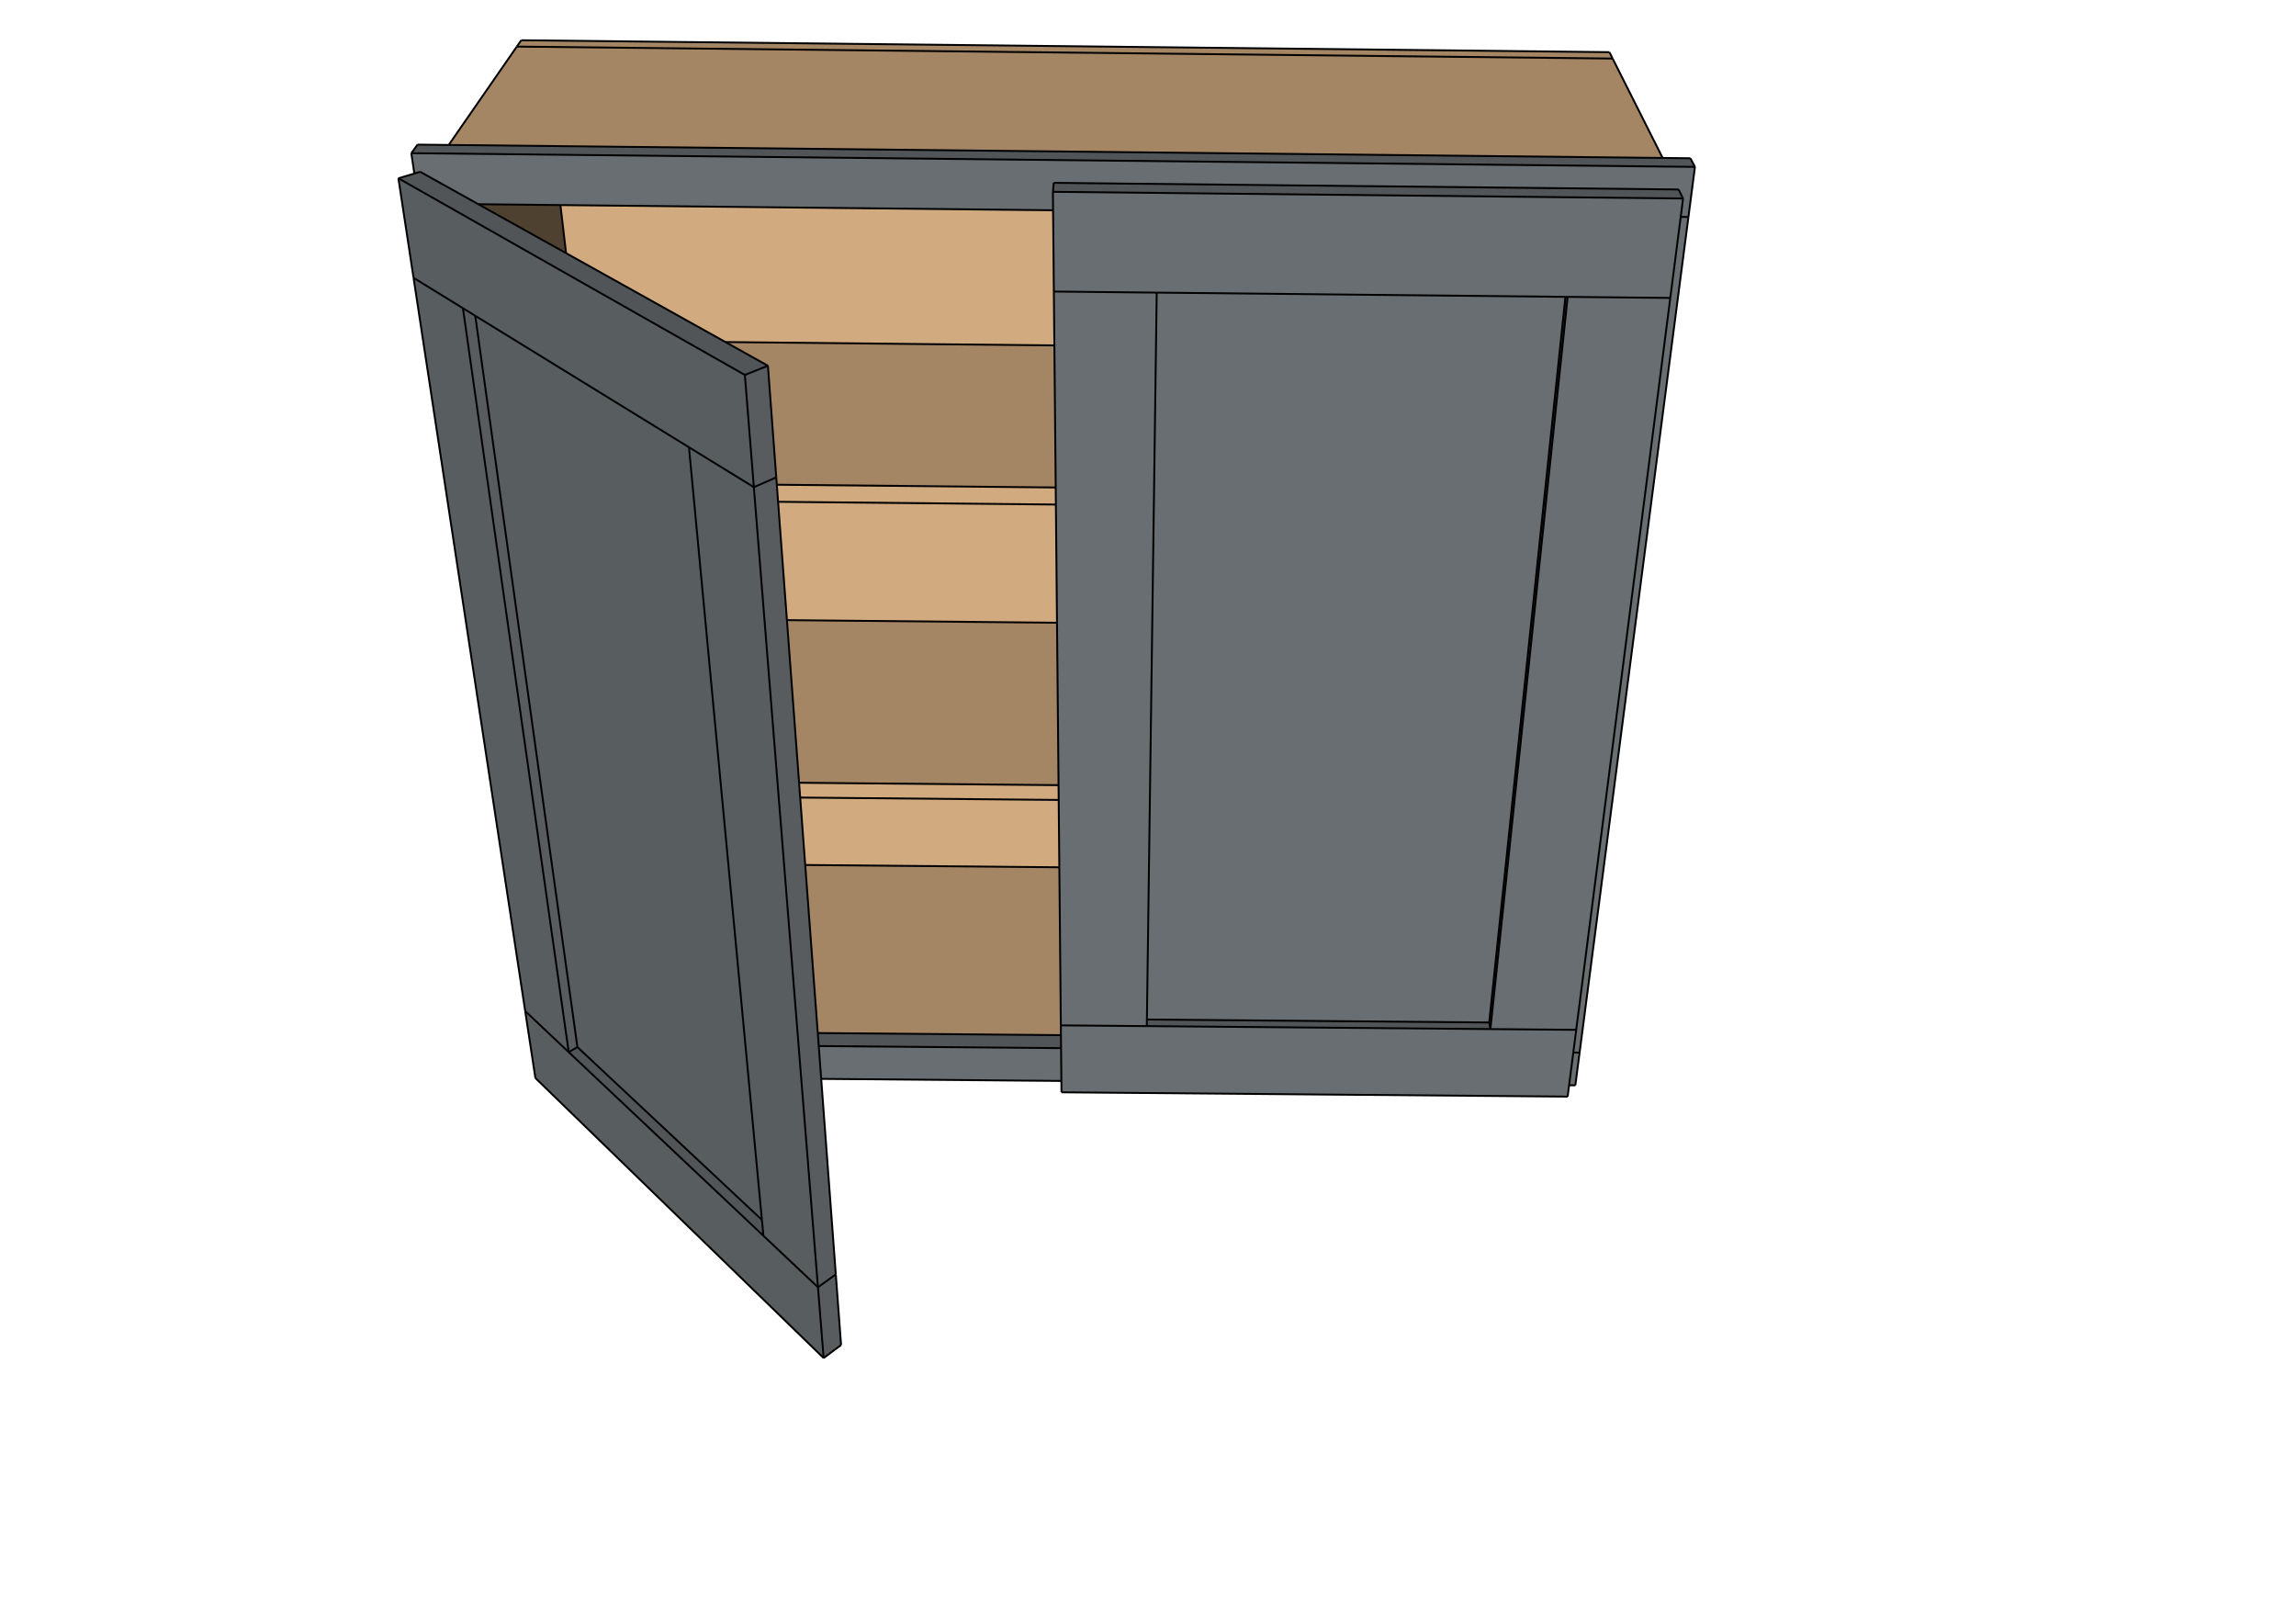 <svg height="300.676mm" viewBox="0 0 1206 852.31" width="425.45mm" xmlns="http://www.w3.org/2000/svg"><g transform="matrix(1 0 0 -1 0 852.31)"><path d="m422.95 398.017 133.478-1.206.79-83.024.049-5.136-127.723 1.104z" fill="#a48564"/><path d="m556.428 396.81-133.478 1.206-2.646 35.417 135.788-1.248z" fill="#d1aa80"/><path d="m556.091 432.185-135.788 1.248-.581 7.773 136.294-1.258z" fill="#d1aa80"/><path d="m556.017 439.949-136.294 1.258-6.381 85.407 141.864-1.362z" fill="#a48564"/><path d="m555.205 525.251-141.864 1.362-4.644 62.153 145.917-1.441z" fill="#d1aa80"/><path d="m554.614 587.325-145.917 1.441-.67 8.972 146.502-1.453z" fill="#d1aa80"/><path d="m554.529 596.285-146.502 1.453-.288 3.858-4.38 58.627-22.308 12.441 172.769-1.77z" fill="#a48564"/><path d="m553.819 670.894-172.769 1.77-83.717 46.688-2.971 25.257 258.78-2.733.406-42.683z" fill="#d1aa80"/><path d="m294.363 744.609 2.971-25.257-46.106 25.713z" fill="#4f4130"/><path d="m429.545 309.755 127.723-1.104.065-6.826-127.277 1.097z" fill="#525558"/><path d="m430.055 302.922 127.277-1.097.164-17.22-126.153 1.078z" fill="#686e71"/><path d="m847.06 821.554 26.272-52.196-637.642 6.821 35.787 51.665z" fill="#a48564"/><path d="m847.06 821.554-575.584 6.289 2.306 3.329 571.584-6.254z" fill="#a48564"/><path d="m216.047 771.857 3.255 4.498 16.386-.175 637.642-6.821 14.555-.156 2.41-4.545z" fill="#525558"/><path d="m216.047 771.857 674.249-7.199-3.426-26.306-4.06.043 1.242 9.662-2.382 4.733-328.195 3.487-.424-4.71.092-9.691-258.78 2.733-43.135.456-30.536 17.03-3.057-.916z" fill="#686e71"/><path d="m882.81 738.395 4.06-.043-57.165-438.874-3.314.029 1.534 11.933 49.414 384.395z" fill="#686e71"/><path d="m826.391 299.507 3.314-.029-2.238-17.179-3.285.028z" fill="#686e71"/><path d="m881.67 752.791 2.382-4.733-331.001 3.51.424 4.71z" fill="#525558"/><path d="m553.051 751.567 331.001-3.51-1.242-9.662-5.471-42.56-53.901.559-1.184.012-214.676 2.227-54.029.56-.406 42.683z" fill="#686e71"/><path d="m823.438 696.394 53.901-.559-49.414-384.395-45.073.391z" fill="#686e71"/><path d="m782.852 311.831 45.073-.391-1.534-11.933-2.209-17.18-.766-5.957-265.864 2.264-.057 5.971-.164 17.22-.065 6.826-.049 5.136 45.163-.392z" fill="#686e71"/><path d="m823.438 696.394-40.586-384.563-.627 3.466 40.029 381.11z" fill="#28292b"/><path d="m822.255 696.406-40.029-381.11-179.798 1.562 5.151 381.775z" fill="#686e71"/><path d="m602.428 316.858 179.798-1.562.627-3.466-180.471 1.565z" fill="#525558"/><path d="m553.549 699.193 54.029-.56-5.151-381.775-.047-3.463-45.163.392-.79 83.024-.337 35.375-.074 7.763-.812 85.302-.591 62.074-.085 8.961-.71 74.609z" fill="#686e71"/><path d="m275.863 321.282-58.642 385.099 25.946-15.958 55.57-390.714z" fill="#585e5f"/><path d="m275.863 321.282 22.874-21.573 102.258-96.443 28.644-27.015 2.979-37.178-151.402 147.054z" fill="#585e5f"/><path d="m298.737 299.709-55.57 390.714 6.473-3.981 53.651-384.049z" fill="#585c5f"/><path d="m303.291 302.392-53.651 384.049 112.249-69.038 38.318-405.797z" fill="#585e5f"/><path d="m298.737 299.709 4.554 2.683 96.917-90.785.788-8.34z" fill="#525558"/><path d="m243.167 690.423-25.946 15.958-7.962 52.287 181.987-103.281 4.723-58.943-34.079 20.96-112.249 69.038z" fill="#585e5f"/><path d="m361.889 617.404 34.079-20.96 33.671-420.192-28.644 27.015-.788 8.34z" fill="#585e5f"/><path d="m429.639 176.252-33.671 420.192 11.771 5.152.288-3.858.67-8.972 4.644-62.153 6.381-85.407.581-7.773 2.646-35.417 6.595-88.262.511-6.833 1.288-17.24 7.673-102.69z" fill="#585c5f"/><path d="m429.639 176.252 9.377 6.74 2.772-37.094-9.17-6.824z" fill="#585c5f"/><path d="m407.739 601.596-11.771-5.152-4.723 58.943 12.113 4.836z" fill="#585c5f"/><path d="m403.358 660.223-12.113-4.836-181.987 103.281 8.376 2.511 3.057.916 30.536-17.03 46.106-25.713 83.717-46.688z" fill="#525558"/><g fill="none" stroke="#000" stroke-miterlimit="10"><path d="m422.95 398.017 133.478-1.206"/><path d="m413.341 526.614 141.864-1.362"/><path d="m381.05 672.664 172.769-1.77"/><path d="m297.334 719.352-2.971 25.257"/><path d="m782.225 315.296 40.029 381.11"/><path d="m602.428 316.858 179.798-1.562"/><path d="m782.852 311.831-.627 3.466"/><path d="m303.291 302.392-53.651 384.049"/><path d="m298.737 299.709 4.554 2.683"/><path d="m303.291 302.392 96.917-90.785"/><path d="m847.06 821.554-575.584 6.289"/><path d="m873.331 769.358-26.272 52.196"/><path d="m271.476 827.844-35.787-51.665"/><path d="m556.091 432.185-135.788 1.248"/><path d="m419.723 441.206 136.294-1.258"/><path d="m847.06 821.554-1.693 3.365"/><path d="m273.782 831.173 571.584-6.254"/><path d="m271.476 827.844 2.306 3.329"/><path d="m408.697 588.766 145.917-1.441"/><path d="m554.529 596.285-146.502 1.453"/><path d="m219.303 776.354-3.255-4.498"/><path d="m890.296 764.658-674.249 7.199"/><path d="m887.886 769.202 2.41-4.545"/><path d="m882.81 738.395 4.06-.043"/><path d="m886.87 738.352 3.426 26.306"/><path d="m216.047 771.857 1.587-10.678"/><path d="m829.705 299.478 57.165 438.874"/><path d="m826.391 299.507 3.314-.029"/><path d="m431.343 285.682 126.153-1.078"/><path d="m824.182 282.327 3.285-.028"/><path d="m827.467 282.299 2.238 17.179"/><path d="m557.267 308.651-127.723 1.104"/><path d="m557.332 301.825-127.277 1.097"/><path d="m884.052 748.057-331.001 3.51"/><path d="m881.67 752.791 2.382-4.733"/><path d="m553.475 756.278-.424-4.71"/><path d="m881.67 752.791-328.195 3.487"/><path d="m782.852 311.831 45.073-.391"/><path d="m877.339 695.835-53.901.559"/><path d="m827.925 311.44 49.414 384.395"/><path d="m823.438 696.394-40.586-384.563"/><path d="m607.579 698.633-54.029.56"/><path d="m557.218 313.787 45.163-.392"/><path d="m557.553 278.633 265.864-2.264"/><path d="m275.863 321.282 22.874-21.573"/><path d="m298.737 299.709-55.57 390.714"/><path d="m243.167 690.423-25.946 15.958"/><path d="m217.22 706.381 58.642-385.099"/><path d="m439.016 182.992-9.377-6.74"/><path d="m429.639 176.252-33.671 420.192"/><path d="m395.968 596.444-34.079 20.96"/><path d="m407.739 601.596-11.771-5.152"/><path d="m400.995 203.267 28.644-27.015"/><path d="m441.788 145.898-2.772 37.094"/><path d="m441.788 145.898-9.17-6.824"/><path d="m281.216 286.128 151.402-147.054"/><path d="m275.863 321.282 5.353-35.154"/><path d="m432.618 139.073-2.979 37.178"/><path d="m407.739 601.596-4.38 58.627"/><path d="m403.358 660.223-12.113-4.836"/><path d="m395.968 596.444-4.723 58.943"/><path d="m209.258 758.668 7.962-52.287"/><path d="m391.245 655.387-181.987 103.281"/><path d="m235.689 776.179-16.386.175"/><path d="m251.227 745.065 43.135-.456"/><path d="m294.363 744.609 258.78-2.733"/><path d="m553.051 751.567.092-9.691"/><path d="m553.143 741.877.406-42.683"/><path d="m877.339 695.835 5.471 42.56"/><path d="m882.81 738.395 1.242 9.662"/><path d="m556.428 396.81.79-83.024"/><path d="m602.381 313.395.047 3.463"/><path d="m602.428 316.858 5.151 381.775"/><path d="m823.417 276.37.766 5.957"/><path d="m557.496 284.605.057-5.971"/><path d="m361.889 617.404 38.318-405.797"/><path d="m400.207 211.607.788-8.34"/><path d="m403.358 660.223-22.308 12.441"/><path d="m220.691 762.095-3.057-.916"/><path d="m217.635 761.179-8.376-2.511"/><path d="m887.886 769.202-14.555.156"/><path d="m873.331 769.358-637.642 6.821"/><path d="m607.579 698.633 214.676-2.227"/><path d="m822.255 696.406 1.184-.012"/><path d="m824.182 282.327 2.209 17.18"/><path d="m826.391 299.507 1.534 11.933"/><path d="m557.218 313.787.049-5.136"/><path d="m782.852 311.831-180.471 1.565"/><path d="m439.016 182.992-7.673 102.69"/><path d="m400.995 203.267-102.258 96.443"/><path d="m381.05 672.664-83.717 46.688"/><path d="m249.64 686.442 112.249-69.038"/><path d="m553.549 699.193.269-28.299"/><path d="m556.091 432.185.337-35.375"/><path d="m557.267 308.651.065-6.826"/><path d="m557.332 301.825.164-17.22"/><path d="m429.545 309.755-6.595 88.262"/><path d="m422.95 398.017-2.646 35.417"/><path d="m413.341 526.614-4.644 62.153"/><path d="m297.334 719.352-46.106 25.713"/><path d="m251.227 745.065-30.536 17.03"/><path d="m243.167 690.423 6.473-3.981"/><path d="m554.614 587.325.591-62.074"/><path d="m555.205 525.251.812-85.302"/><path d="m556.017 439.949.074-7.763"/><path d="m431.343 285.682-1.288 17.24"/><path d="m430.055 302.922-.511 6.833"/><path d="m420.304 433.434-.581 7.773"/><path d="m419.723 441.206-6.381 85.407"/><path d="m408.697 588.766-.67 8.972"/><path d="m408.027 597.738-.288 3.858"/><path d="m553.819 670.894.71-74.609"/><path d="m554.529 596.285.085-8.961"/></g></g></svg>